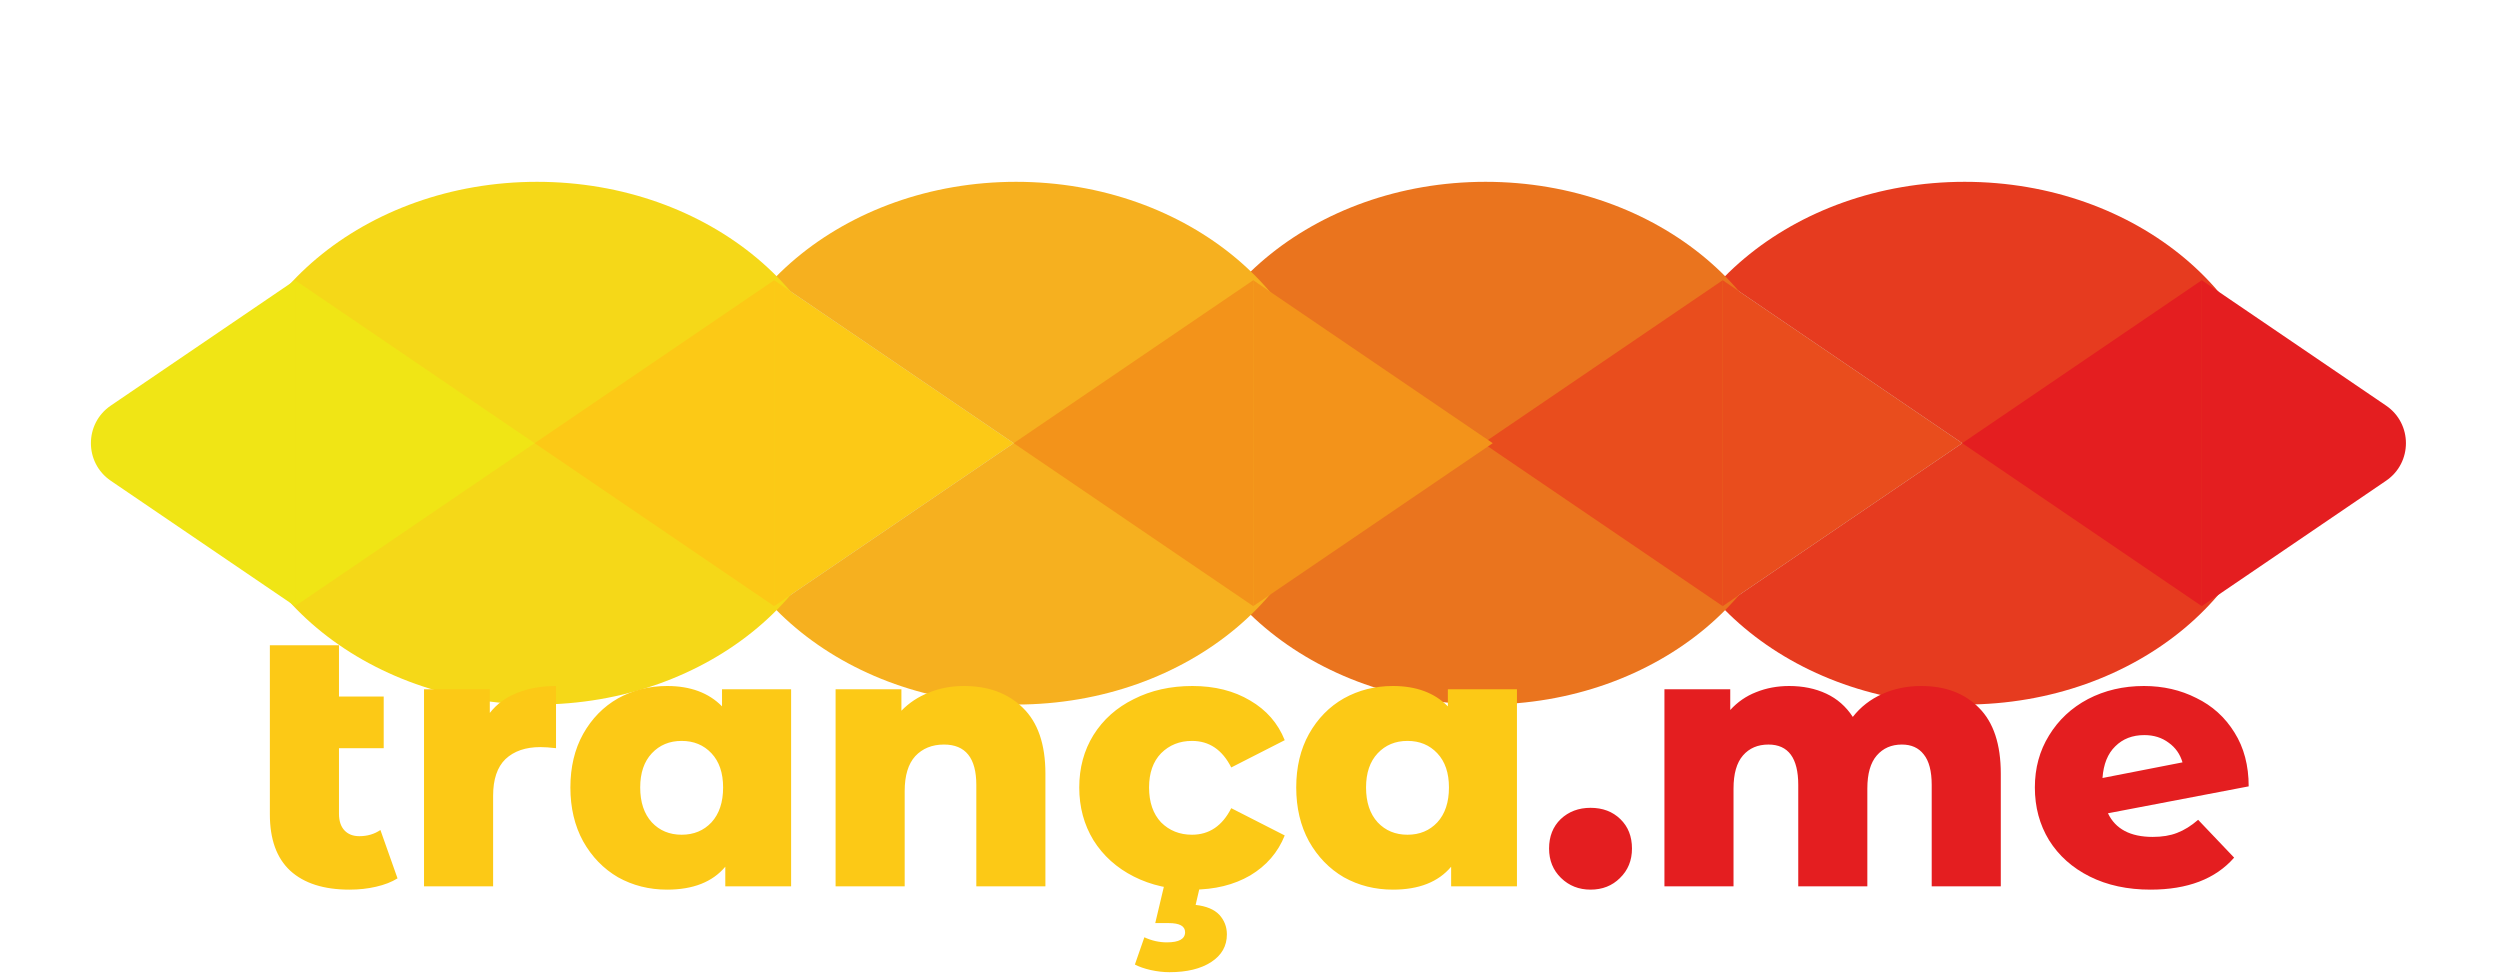 <svg width="110" height="43" viewBox="0 0 110 43" fill="none" xmlns="http://www.w3.org/2000/svg">
<g filter="url(#filter0_di_97_894)">
<ellipse cx="86.444" cy="11.5" rx="13.701" ry="11.5" fill="#E63B1F"/>
<path fill-rule="evenodd" clip-rule="evenodd" d="M96.878 18.67L86.338 11.5L96.878 4.33V18.67Z" fill="#E41E20"/>
<path fill-rule="evenodd" clip-rule="evenodd" d="M96.878 18.67L104.986 13.153C106.153 12.36 106.153 10.64 104.986 9.846L96.878 4.33V18.67Z" fill="#E41E20"/>
<path fill-rule="evenodd" clip-rule="evenodd" d="M75.799 18.67L86.338 11.5L75.799 4.33V18.67Z" fill="#D9D9D9"/>
<path fill-rule="evenodd" clip-rule="evenodd" d="M75.799 18.67L65.259 11.5L75.799 4.33V18.67Z" fill="#D9D9D9"/>
<ellipse cx="65.364" cy="11.5" rx="13.701" ry="11.5" fill="#EA741E"/>
<path fill-rule="evenodd" clip-rule="evenodd" d="M75.799 18.67L65.259 11.5L75.799 4.33V18.67Z" fill="#E94D1D"/>
<path fill-rule="evenodd" clip-rule="evenodd" d="M75.799 18.67L86.338 11.5L75.799 4.33V18.67Z" fill="#E94D1D"/>
<path fill-rule="evenodd" clip-rule="evenodd" d="M54.72 18.67L65.259 11.5L54.72 4.33V18.67Z" fill="#D9D9D9"/>
<path fill-rule="evenodd" clip-rule="evenodd" d="M54.72 18.67L44.18 11.5L54.72 4.33V18.67Z" fill="#D9D9D9"/>
<ellipse cx="44.707" cy="11.5" rx="13.701" ry="11.5" fill="#F6B01F"/>
<path fill-rule="evenodd" clip-rule="evenodd" d="M55.142 18.67L44.602 11.5L55.142 4.33V18.67Z" fill="#F3931A"/>
<path fill-rule="evenodd" clip-rule="evenodd" d="M55.142 18.67L65.681 11.5L55.142 4.33V18.67Z" fill="#F3931A"/>
<path fill-rule="evenodd" clip-rule="evenodd" d="M34.063 18.67L44.602 11.5L34.063 4.33V18.67Z" fill="#D9D9D9"/>
<path fill-rule="evenodd" clip-rule="evenodd" d="M34.063 18.67L23.523 11.5L34.063 4.33V18.67Z" fill="#D9D9D9"/>
<ellipse cx="23.629" cy="11.5" rx="13.701" ry="11.5" fill="#F5D818"/>
<path fill-rule="evenodd" clip-rule="evenodd" d="M34.063 18.67L23.523 11.5L34.063 4.33V18.67Z" fill="#FCC916"/>
<path fill-rule="evenodd" clip-rule="evenodd" d="M34.063 18.67L44.602 11.5L34.063 4.33V18.67Z" fill="#FCC916"/>
<path fill-rule="evenodd" clip-rule="evenodd" d="M12.984 18.67L23.523 11.5L12.984 4.33V18.67Z" fill="#F0E515"/>
<path fill-rule="evenodd" clip-rule="evenodd" d="M12.984 18.67L4.875 13.154C3.708 12.36 3.708 10.64 4.875 9.846L12.984 4.33V18.67Z" fill="#F0E515"/>
</g>
<path d="M17.491 38.648C17.235 38.808 16.92 38.931 16.547 39.016C16.184 39.101 15.794 39.144 15.379 39.144C14.248 39.144 13.379 38.867 12.771 38.312C12.173 37.757 11.874 36.931 11.874 35.832V28.392H14.915V30.648H16.883V32.92H14.915V35.8C14.915 36.12 14.995 36.365 15.155 36.536C15.315 36.707 15.533 36.792 15.81 36.792C16.163 36.792 16.472 36.701 16.738 36.52L17.491 38.648ZM21.552 31.368C21.862 30.973 22.262 30.68 22.753 30.488C23.254 30.285 23.825 30.184 24.465 30.184V32.92C24.187 32.888 23.958 32.872 23.776 32.872C23.126 32.872 22.614 33.048 22.241 33.4C21.878 33.752 21.697 34.291 21.697 35.016V39H18.657V30.328H21.552V31.368ZM34.809 30.328V39H31.913V38.136C31.348 38.808 30.494 39.144 29.353 39.144C28.564 39.144 27.844 38.963 27.193 38.6C26.553 38.227 26.041 37.699 25.657 37.016C25.284 36.333 25.097 35.544 25.097 34.648C25.097 33.752 25.284 32.968 25.657 32.296C26.041 31.613 26.553 31.091 27.193 30.728C27.844 30.365 28.564 30.184 29.353 30.184C30.377 30.184 31.182 30.483 31.769 31.08V30.328H34.809ZM29.993 36.728C30.526 36.728 30.964 36.547 31.305 36.184C31.646 35.811 31.817 35.299 31.817 34.648C31.817 34.008 31.646 33.507 31.305 33.144C30.964 32.781 30.526 32.6 29.993 32.6C29.46 32.6 29.022 32.781 28.681 33.144C28.34 33.507 28.169 34.008 28.169 34.648C28.169 35.299 28.34 35.811 28.681 36.184C29.022 36.547 29.46 36.728 29.993 36.728ZM42.414 30.184C43.491 30.184 44.355 30.504 45.006 31.144C45.667 31.784 45.998 32.749 45.998 34.04V39H42.958V34.536C42.958 33.352 42.483 32.76 41.534 32.76C41.011 32.76 40.59 32.931 40.27 33.272C39.961 33.613 39.806 34.125 39.806 34.808V39H36.766V30.328H39.662V31.272C40.003 30.92 40.409 30.653 40.878 30.472C41.347 30.28 41.859 30.184 42.414 30.184ZM52.464 39.144C51.504 39.144 50.645 38.952 49.888 38.568C49.13 38.184 48.538 37.651 48.111 36.968C47.696 36.285 47.487 35.512 47.487 34.648C47.487 33.784 47.696 33.016 48.111 32.344C48.538 31.661 49.13 31.133 49.888 30.76C50.645 30.376 51.504 30.184 52.464 30.184C53.445 30.184 54.293 30.397 55.008 30.824C55.722 31.24 56.229 31.821 56.528 32.568L54.175 33.768C53.781 32.989 53.205 32.6 52.447 32.6C51.904 32.6 51.45 32.781 51.087 33.144C50.736 33.507 50.559 34.008 50.559 34.648C50.559 35.299 50.736 35.811 51.087 36.184C51.45 36.547 51.904 36.728 52.447 36.728C53.205 36.728 53.781 36.339 54.175 35.56L56.528 36.76C56.229 37.507 55.722 38.093 55.008 38.52C54.293 38.936 53.445 39.144 52.464 39.144ZM51.456 42.776C51.189 42.776 50.911 42.744 50.623 42.68C50.346 42.616 50.117 42.536 49.935 42.44L50.352 41.24C50.672 41.389 51.002 41.464 51.343 41.464C51.877 41.464 52.144 41.315 52.144 41.016C52.144 40.749 51.904 40.616 51.423 40.616H50.831L51.248 38.856H52.831L52.608 39.816C53.077 39.869 53.423 40.013 53.648 40.248C53.871 40.493 53.983 40.781 53.983 41.112C53.983 41.624 53.754 42.029 53.295 42.328C52.837 42.627 52.224 42.776 51.456 42.776ZM66.746 30.328V39H63.85V38.136C63.285 38.808 62.432 39.144 61.29 39.144C60.501 39.144 59.781 38.963 59.13 38.6C58.49 38.227 57.978 37.699 57.594 37.016C57.221 36.333 57.034 35.544 57.034 34.648C57.034 33.752 57.221 32.968 57.594 32.296C57.978 31.613 58.49 31.091 59.13 30.728C59.781 30.365 60.501 30.184 61.29 30.184C62.314 30.184 63.12 30.483 63.706 31.08V30.328H66.746ZM61.93 36.728C62.464 36.728 62.901 36.547 63.242 36.184C63.584 35.811 63.754 35.299 63.754 34.648C63.754 34.008 63.584 33.507 63.242 33.144C62.901 32.781 62.464 32.6 61.93 32.6C61.397 32.6 60.96 32.781 60.618 33.144C60.277 33.507 60.106 34.008 60.106 34.648C60.106 35.299 60.277 35.811 60.618 36.184C60.96 36.547 61.397 36.728 61.93 36.728Z" fill="#FCC916"/>
<path d="M69.983 39.144C69.471 39.144 69.039 38.973 68.687 38.632C68.335 38.291 68.159 37.859 68.159 37.336C68.159 36.803 68.33 36.371 68.671 36.04C69.023 35.709 69.461 35.544 69.983 35.544C70.517 35.544 70.954 35.709 71.295 36.04C71.637 36.371 71.807 36.803 71.807 37.336C71.807 37.859 71.631 38.291 71.279 38.632C70.938 38.973 70.506 39.144 69.983 39.144ZM84.531 30.184C85.597 30.184 86.445 30.504 87.075 31.144C87.715 31.784 88.035 32.749 88.035 34.04V39H84.995V34.536C84.995 33.928 84.877 33.48 84.643 33.192C84.419 32.904 84.099 32.76 83.683 32.76C83.224 32.76 82.856 32.92 82.579 33.24C82.301 33.56 82.163 34.045 82.163 34.696V39H79.123V34.536C79.123 33.352 78.685 32.76 77.811 32.76C77.341 32.76 76.968 32.92 76.691 33.24C76.413 33.56 76.275 34.045 76.275 34.696V39H73.235V30.328H76.131V31.24C76.451 30.888 76.829 30.627 77.267 30.456C77.715 30.275 78.2 30.184 78.723 30.184C79.331 30.184 79.875 30.296 80.355 30.52C80.835 30.744 81.224 31.085 81.523 31.544C81.864 31.107 82.296 30.771 82.819 30.536C83.341 30.301 83.912 30.184 84.531 30.184ZM94.718 36.824C95.134 36.824 95.492 36.765 95.79 36.648C96.1 36.531 96.409 36.339 96.718 36.072L98.302 37.736C97.481 38.675 96.254 39.144 94.622 39.144C93.609 39.144 92.718 38.952 91.95 38.568C91.182 38.184 90.585 37.651 90.158 36.968C89.742 36.285 89.534 35.512 89.534 34.648C89.534 33.795 89.742 33.032 90.158 32.36C90.574 31.677 91.145 31.144 91.87 30.76C92.606 30.376 93.428 30.184 94.334 30.184C95.177 30.184 95.945 30.36 96.638 30.712C97.342 31.053 97.902 31.56 98.318 32.232C98.734 32.893 98.942 33.683 98.942 34.6L92.75 35.784C93.081 36.477 93.737 36.824 94.718 36.824ZM94.35 32.344C93.828 32.344 93.401 32.509 93.07 32.84C92.74 33.16 92.553 33.624 92.51 34.232L96.03 33.544C95.924 33.181 95.721 32.893 95.422 32.68C95.124 32.456 94.766 32.344 94.35 32.344Z" fill="#E41E20"/>
<defs>
<filter id="filter0_di_97_894" x="0" y="0" width="109.861" height="31" filterUnits="userSpaceOnUse" color-interpolation-filters="sRGB">
<feFlood flood-opacity="0" result="BackgroundImageFix"/>
<feColorMatrix in="SourceAlpha" type="matrix" values="0 0 0 0 0 0 0 0 0 0 0 0 0 0 0 0 0 0 127 0" result="hardAlpha"/>
<feOffset dy="4"/>
<feGaussianBlur stdDeviation="2"/>
<feComposite in2="hardAlpha" operator="out"/>
<feColorMatrix type="matrix" values="0 0 0 0 0 0 0 0 0 0 0 0 0 0 0 0 0 0 0.25 0"/>
<feBlend mode="normal" in2="BackgroundImageFix" result="effect1_dropShadow_97_894"/>
<feBlend mode="normal" in="SourceGraphic" in2="effect1_dropShadow_97_894" result="shape"/>
<feColorMatrix in="SourceAlpha" type="matrix" values="0 0 0 0 0 0 0 0 0 0 0 0 0 0 0 0 0 0 127 0" result="hardAlpha"/>
<feOffset dy="4"/>
<feGaussianBlur stdDeviation="2"/>
<feComposite in2="hardAlpha" operator="arithmetic" k2="-1" k3="1"/>
<feColorMatrix type="matrix" values="0 0 0 0 0 0 0 0 0 0 0 0 0 0 0 0 0 0 0.25 0"/>
<feBlend mode="normal" in2="shape" result="effect2_innerShadow_97_894"/>
</filter>
</defs>
</svg>
